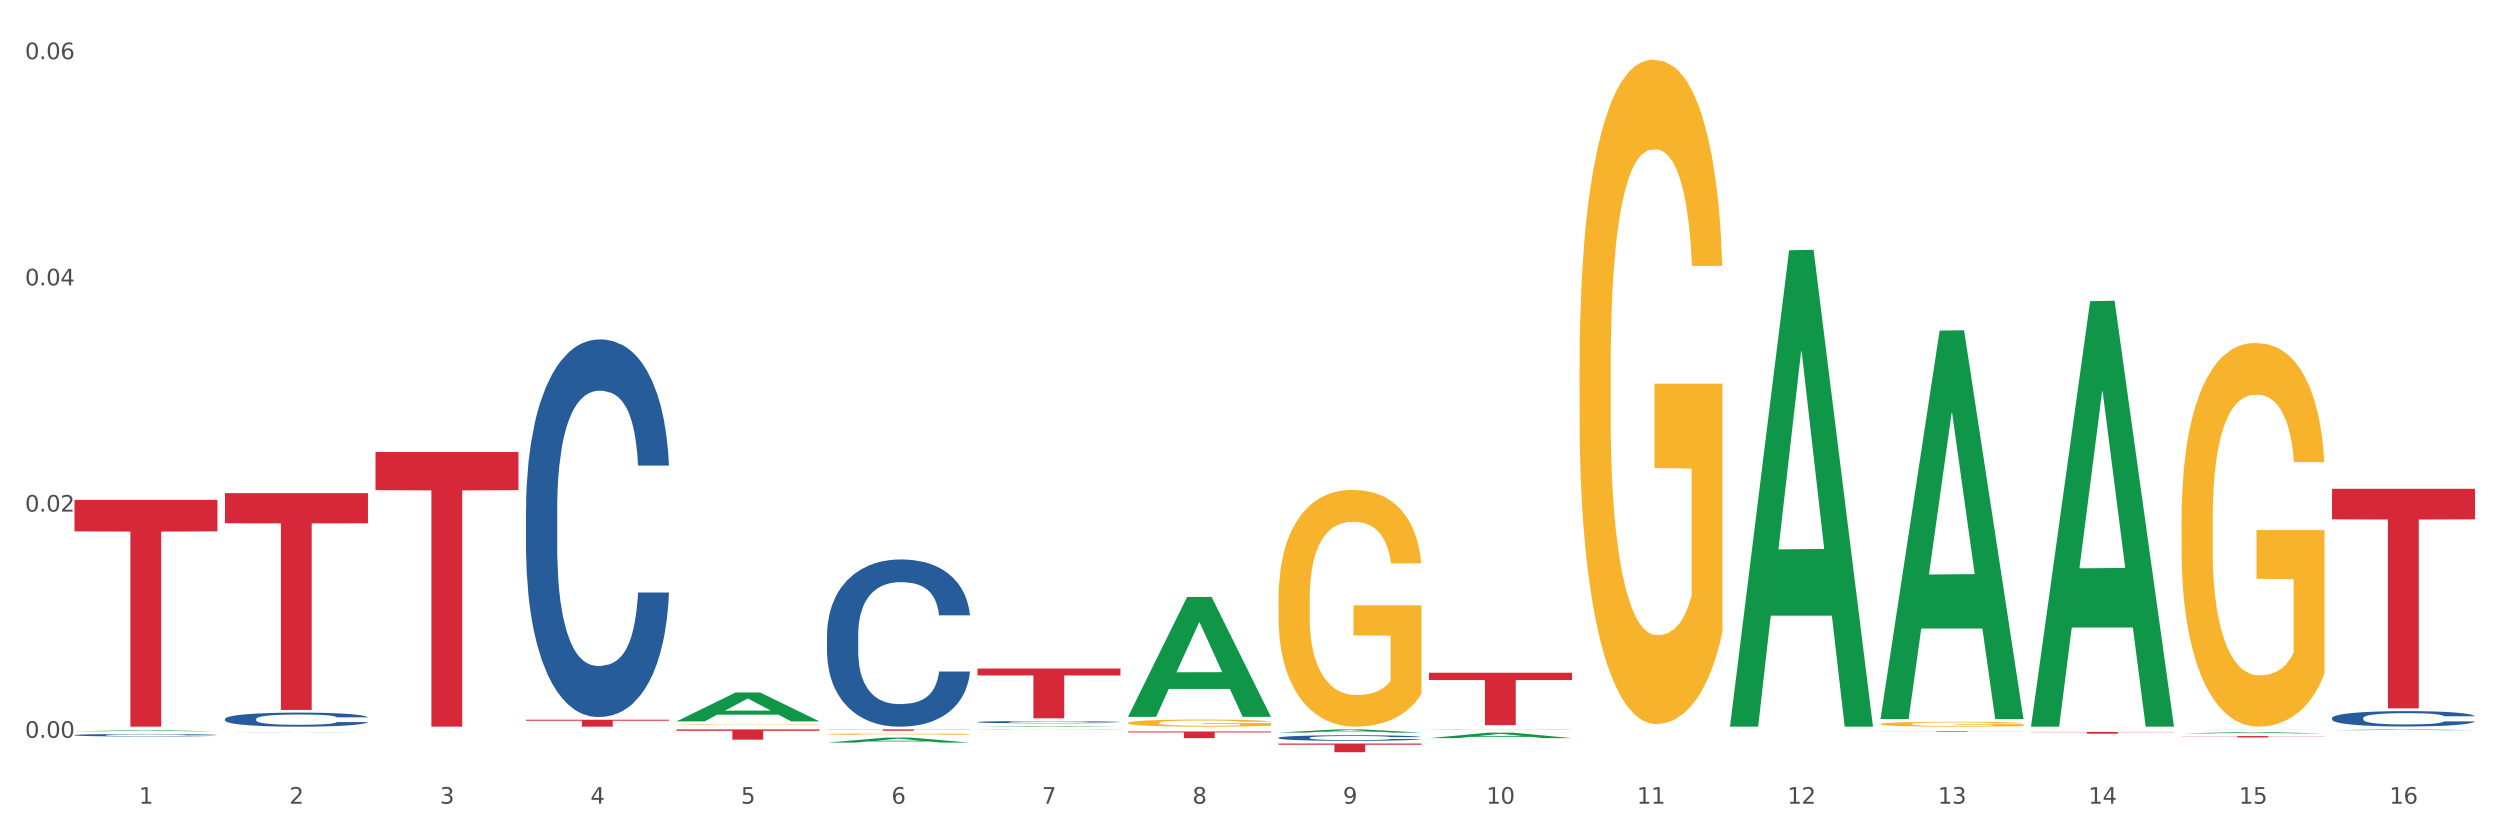 <?xml version="1.0" encoding="utf-8" standalone="no"?>
<!DOCTYPE svg PUBLIC "-//W3C//DTD SVG 1.1//EN"
  "http://www.w3.org/Graphics/SVG/1.1/DTD/svg11.dtd">
<svg xmlns:xlink="http://www.w3.org/1999/xlink" width="1080pt" height="360pt" viewBox="0 0 1080 360" xmlns="http://www.w3.org/2000/svg" version="1.1">
 <rect x="0" y="0" width="1080" height="360" fill="#333333" stroke="none"/>
 <defs>
  <style type="text/css">*{stroke-linejoin: round; stroke-linecap: butt}</style>
 </defs>
 <g id="figure_1">
  <g id="patch_1">
   <path d="M 0 360 
L 1080 360 
L 1080 0 
L 0 0 
z
" style="fill: #ffffff; stroke: #ffffff; stroke-linejoin: miter"/>
  </g>
  <g id="axes_1">
   <g id="matplotlib.axis_1">
    <g id="xtick_1">
     <g id="text_1">
      <!-- 1 -->
      <g style="fill: #4d4d4d" transform="translate(60.004 347.204) scale(0.096 -0.096)">
       <defs>
        <path id="DejaVuSans-31" d="M 794 531 
L 1825 531 
L 1825 4091 
L 703 3866 
L 703 4441 
L 1819 4666 
L 2450 4666 
L 2450 531 
L 3481 531 
L 3481 0 
L 794 0 
L 794 531 
z
" transform="scale(0.016)"/>
       </defs>
       <use xlink:href="#DejaVuSans-31"/>
      </g>
     </g>
    </g>
    <g id="xtick_2">
     <g id="text_2">
      <!-- 2 -->
      <g style="fill: #4d4d4d" transform="translate(125.021 347.204) scale(0.096 -0.096)">
       <defs>
        <path id="DejaVuSans-32" d="M 1228 531 
L 3431 531 
L 3431 0 
L 469 0 
L 469 531 
Q 828 903 1448 1529 
Q 2069 2156 2228 2338 
Q 2531 2678 2651 2914 
Q 2772 3150 2772 3378 
Q 2772 3750 2511 3984 
Q 2250 4219 1831 4219 
Q 1534 4219 1204 4116 
Q 875 4013 500 3803 
L 500 4441 
Q 881 4594 1212 4672 
Q 1544 4750 1819 4750 
Q 2544 4750 2975 4387 
Q 3406 4025 3406 3419 
Q 3406 3131 3298 2873 
Q 3191 2616 2906 2266 
Q 2828 2175 2409 1742 
Q 1991 1309 1228 531 
z
" transform="scale(0.016)"/>
       </defs>
       <use xlink:href="#DejaVuSans-32"/>
      </g>
     </g>
    </g>
    <g id="xtick_3">
     <g id="text_3">
      <!-- 3 -->
      <g style="fill: #4d4d4d" transform="translate(190.039 347.204) scale(0.096 -0.096)">
       <defs>
        <path id="DejaVuSans-33" d="M 2597 2516 
Q 3050 2419 3304 2112 
Q 3559 1806 3559 1356 
Q 3559 666 3084 287 
Q 2609 -91 1734 -91 
Q 1441 -91 1130 -33 
Q 819 25 488 141 
L 488 750 
Q 750 597 1062 519 
Q 1375 441 1716 441 
Q 2309 441 2620 675 
Q 2931 909 2931 1356 
Q 2931 1769 2642 2001 
Q 2353 2234 1838 2234 
L 1294 2234 
L 1294 2753 
L 1863 2753 
Q 2328 2753 2575 2939 
Q 2822 3125 2822 3475 
Q 2822 3834 2567 4026 
Q 2313 4219 1838 4219 
Q 1578 4219 1281 4162 
Q 984 4106 628 3988 
L 628 4550 
Q 988 4650 1302 4700 
Q 1616 4750 1894 4750 
Q 2613 4750 3031 4423 
Q 3450 4097 3450 3541 
Q 3450 3153 3228 2886 
Q 3006 2619 2597 2516 
z
" transform="scale(0.016)"/>
       </defs>
       <use xlink:href="#DejaVuSans-33"/>
      </g>
     </g>
    </g>
    <g id="xtick_4">
     <g id="text_4">
      <!-- 4 -->
      <g style="fill: #4d4d4d" transform="translate(255.056 347.204) scale(0.096 -0.096)">
       <defs>
        <path id="DejaVuSans-34" d="M 2419 4116 
L 825 1625 
L 2419 1625 
L 2419 4116 
z
M 2253 4666 
L 3047 4666 
L 3047 1625 
L 3713 1625 
L 3713 1100 
L 3047 1100 
L 3047 0 
L 2419 0 
L 2419 1100 
L 313 1100 
L 313 1709 
L 2253 4666 
z
" transform="scale(0.016)"/>
       </defs>
       <use xlink:href="#DejaVuSans-34"/>
      </g>
     </g>
    </g>
    <g id="xtick_5">
     <g id="text_5">
      <!-- 5 -->
      <g style="fill: #4d4d4d" transform="translate(320.073 347.204) scale(0.096 -0.096)">
       <defs>
        <path id="DejaVuSans-35" d="M 691 4666 
L 3169 4666 
L 3169 4134 
L 1269 4134 
L 1269 2991 
Q 1406 3038 1543 3061 
Q 1681 3084 1819 3084 
Q 2600 3084 3056 2656 
Q 3513 2228 3513 1497 
Q 3513 744 3044 326 
Q 2575 -91 1722 -91 
Q 1428 -91 1123 -41 
Q 819 9 494 109 
L 494 744 
Q 775 591 1075 516 
Q 1375 441 1709 441 
Q 2250 441 2565 725 
Q 2881 1009 2881 1497 
Q 2881 1984 2565 2268 
Q 2250 2553 1709 2553 
Q 1456 2553 1204 2497 
Q 953 2441 691 2322 
L 691 4666 
z
" transform="scale(0.016)"/>
       </defs>
       <use xlink:href="#DejaVuSans-35"/>
      </g>
     </g>
    </g>
    <g id="xtick_6">
     <g id="text_6">
      <!-- 6 -->
      <g style="fill: #4d4d4d" transform="translate(385.09 347.204) scale(0.096 -0.096)">
       <defs>
        <path id="DejaVuSans-36" d="M 2113 2584 
Q 1688 2584 1439 2293 
Q 1191 2003 1191 1497 
Q 1191 994 1439 701 
Q 1688 409 2113 409 
Q 2538 409 2786 701 
Q 3034 994 3034 1497 
Q 3034 2003 2786 2293 
Q 2538 2584 2113 2584 
z
M 3366 4563 
L 3366 3988 
Q 3128 4100 2886 4159 
Q 2644 4219 2406 4219 
Q 1781 4219 1451 3797 
Q 1122 3375 1075 2522 
Q 1259 2794 1537 2939 
Q 1816 3084 2150 3084 
Q 2853 3084 3261 2657 
Q 3669 2231 3669 1497 
Q 3669 778 3244 343 
Q 2819 -91 2113 -91 
Q 1303 -91 875 529 
Q 447 1150 447 2328 
Q 447 3434 972 4092 
Q 1497 4750 2381 4750 
Q 2619 4750 2861 4703 
Q 3103 4656 3366 4563 
z
" transform="scale(0.016)"/>
       </defs>
       <use xlink:href="#DejaVuSans-36"/>
      </g>
     </g>
    </g>
    <g id="xtick_7">
     <g id="text_7">
      <!-- 7 -->
      <g style="fill: #4d4d4d" transform="translate(450.108 347.204) scale(0.096 -0.096)">
       <defs>
        <path id="DejaVuSans-37" d="M 525 4666 
L 3525 4666 
L 3525 4397 
L 1831 0 
L 1172 0 
L 2766 4134 
L 525 4134 
L 525 4666 
z
" transform="scale(0.016)"/>
       </defs>
       <use xlink:href="#DejaVuSans-37"/>
      </g>
     </g>
    </g>
    <g id="xtick_8">
     <g id="text_8">
      <!-- 8 -->
      <g style="fill: #4d4d4d" transform="translate(515.125 347.204) scale(0.096 -0.096)">
       <defs>
        <path id="DejaVuSans-38" d="M 2034 2216 
Q 1584 2216 1326 1975 
Q 1069 1734 1069 1313 
Q 1069 891 1326 650 
Q 1584 409 2034 409 
Q 2484 409 2743 651 
Q 3003 894 3003 1313 
Q 3003 1734 2745 1975 
Q 2488 2216 2034 2216 
z
M 1403 2484 
Q 997 2584 770 2862 
Q 544 3141 544 3541 
Q 544 4100 942 4425 
Q 1341 4750 2034 4750 
Q 2731 4750 3128 4425 
Q 3525 4100 3525 3541 
Q 3525 3141 3298 2862 
Q 3072 2584 2669 2484 
Q 3125 2378 3379 2068 
Q 3634 1759 3634 1313 
Q 3634 634 3220 271 
Q 2806 -91 2034 -91 
Q 1263 -91 848 271 
Q 434 634 434 1313 
Q 434 1759 690 2068 
Q 947 2378 1403 2484 
z
M 1172 3481 
Q 1172 3119 1398 2916 
Q 1625 2713 2034 2713 
Q 2441 2713 2670 2916 
Q 2900 3119 2900 3481 
Q 2900 3844 2670 4047 
Q 2441 4250 2034 4250 
Q 1625 4250 1398 4047 
Q 1172 3844 1172 3481 
z
" transform="scale(0.016)"/>
       </defs>
       <use xlink:href="#DejaVuSans-38"/>
      </g>
     </g>
    </g>
    <g id="xtick_9">
     <g id="text_9">
      <!-- 9 -->
      <g style="fill: #4d4d4d" transform="translate(580.142 347.204) scale(0.096 -0.096)">
       <defs>
        <path id="DejaVuSans-39" d="M 703 97 
L 703 672 
Q 941 559 1184 500 
Q 1428 441 1663 441 
Q 2288 441 2617 861 
Q 2947 1281 2994 2138 
Q 2813 1869 2534 1725 
Q 2256 1581 1919 1581 
Q 1219 1581 811 2004 
Q 403 2428 403 3163 
Q 403 3881 828 4315 
Q 1253 4750 1959 4750 
Q 2769 4750 3195 4129 
Q 3622 3509 3622 2328 
Q 3622 1225 3098 567 
Q 2575 -91 1691 -91 
Q 1453 -91 1209 -44 
Q 966 3 703 97 
z
M 1959 2075 
Q 2384 2075 2632 2365 
Q 2881 2656 2881 3163 
Q 2881 3666 2632 3958 
Q 2384 4250 1959 4250 
Q 1534 4250 1286 3958 
Q 1038 3666 1038 3163 
Q 1038 2656 1286 2365 
Q 1534 2075 1959 2075 
z
" transform="scale(0.016)"/>
       </defs>
       <use xlink:href="#DejaVuSans-39"/>
      </g>
     </g>
    </g>
    <g id="xtick_10">
     <g id="text_10">
      <!-- 10 -->
      <g style="fill: #4d4d4d" transform="translate(642.105 347.204) scale(0.096 -0.096)">
       <defs>
        <path id="DejaVuSans-30" d="M 2034 4250 
Q 1547 4250 1301 3770 
Q 1056 3291 1056 2328 
Q 1056 1369 1301 889 
Q 1547 409 2034 409 
Q 2525 409 2770 889 
Q 3016 1369 3016 2328 
Q 3016 3291 2770 3770 
Q 2525 4250 2034 4250 
z
M 2034 4750 
Q 2819 4750 3233 4129 
Q 3647 3509 3647 2328 
Q 3647 1150 3233 529 
Q 2819 -91 2034 -91 
Q 1250 -91 836 529 
Q 422 1150 422 2328 
Q 422 3509 836 4129 
Q 1250 4750 2034 4750 
z
" transform="scale(0.016)"/>
       </defs>
       <use xlink:href="#DejaVuSans-31"/>
       <use xlink:href="#DejaVuSans-30" transform="translate(63.623 0)"/>
      </g>
     </g>
    </g>
    <g id="xtick_11">
     <g id="text_11">
      <!-- 11 -->
      <g style="fill: #4d4d4d" transform="translate(707.123 347.204) scale(0.096 -0.096)">
       <use xlink:href="#DejaVuSans-31"/>
       <use xlink:href="#DejaVuSans-31" transform="translate(63.623 0)"/>
      </g>
     </g>
    </g>
    <g id="xtick_12">
     <g id="text_12">
      <!-- 12 -->
      <g style="fill: #4d4d4d" transform="translate(772.14 347.204) scale(0.096 -0.096)">
       <use xlink:href="#DejaVuSans-31"/>
       <use xlink:href="#DejaVuSans-32" transform="translate(63.623 0)"/>
      </g>
     </g>
    </g>
    <g id="xtick_13">
     <g id="text_13">
      <!-- 13 -->
      <g style="fill: #4d4d4d" transform="translate(837.157 347.204) scale(0.096 -0.096)">
       <use xlink:href="#DejaVuSans-31"/>
       <use xlink:href="#DejaVuSans-33" transform="translate(63.623 0)"/>
      </g>
     </g>
    </g>
    <g id="xtick_14">
     <g id="text_14">
      <!-- 14 -->
      <g style="fill: #4d4d4d" transform="translate(902.174 347.204) scale(0.096 -0.096)">
       <use xlink:href="#DejaVuSans-31"/>
       <use xlink:href="#DejaVuSans-34" transform="translate(63.623 0)"/>
      </g>
     </g>
    </g>
    <g id="xtick_15">
     <g id="text_15">
      <!-- 15 -->
      <g style="fill: #4d4d4d" transform="translate(967.192 347.204) scale(0.096 -0.096)">
       <use xlink:href="#DejaVuSans-31"/>
       <use xlink:href="#DejaVuSans-35" transform="translate(63.623 0)"/>
      </g>
     </g>
    </g>
    <g id="xtick_16">
     <g id="text_16">
      <!-- 16 -->
      <g style="fill: #4d4d4d" transform="translate(1032.209 347.204) scale(0.096 -0.096)">
       <use xlink:href="#DejaVuSans-31"/>
       <use xlink:href="#DejaVuSans-36" transform="translate(63.623 0)"/>
      </g>
     </g>
    </g>
    <g id="xtick_17"/>
    <g id="xtick_18"/>
    <g id="xtick_19"/>
    <g id="xtick_20"/>
    <g id="xtick_21"/>
    <g id="xtick_22"/>
    <g id="xtick_23"/>
    <g id="xtick_24"/>
    <g id="xtick_25"/>
    <g id="xtick_26"/>
    <g id="xtick_27"/>
    <g id="xtick_28"/>
    <g id="xtick_29"/>
    <g id="xtick_30"/>
    <g id="xtick_31"/>
   </g>
   <g id="matplotlib.axis_2">
    <g id="ytick_1">
     <g id="text_17">
      <!-- 0.00 -->
      <g style="fill: #4d4d4d" transform="translate(10.8 318.733) scale(0.096 -0.096)">
       <defs>
        <path id="DejaVuSans-2e" d="M 684 794 
L 1344 794 
L 1344 0 
L 684 0 
L 684 794 
z
" transform="scale(0.016)"/>
       </defs>
       <use xlink:href="#DejaVuSans-30"/>
       <use xlink:href="#DejaVuSans-2e" transform="translate(63.623 0)"/>
       <use xlink:href="#DejaVuSans-30" transform="translate(95.41 0)"/>
       <use xlink:href="#DejaVuSans-30" transform="translate(159.033 0)"/>
      </g>
     </g>
    </g>
    <g id="ytick_2">
     <g id="text_18">
      <!-- 0.02 -->
      <g style="fill: #4d4d4d" transform="translate(10.8 221.013) scale(0.096 -0.096)">
       <use xlink:href="#DejaVuSans-30"/>
       <use xlink:href="#DejaVuSans-2e" transform="translate(63.623 0)"/>
       <use xlink:href="#DejaVuSans-30" transform="translate(95.41 0)"/>
       <use xlink:href="#DejaVuSans-32" transform="translate(159.033 0)"/>
      </g>
     </g>
    </g>
    <g id="ytick_3">
     <g id="text_19">
      <!-- 0.04 -->
      <g style="fill: #4d4d4d" transform="translate(10.8 123.292) scale(0.096 -0.096)">
       <use xlink:href="#DejaVuSans-30"/>
       <use xlink:href="#DejaVuSans-2e" transform="translate(63.623 0)"/>
       <use xlink:href="#DejaVuSans-30" transform="translate(95.41 0)"/>
       <use xlink:href="#DejaVuSans-34" transform="translate(159.033 0)"/>
      </g>
     </g>
    </g>
    <g id="ytick_4">
     <g id="text_20">
      <!-- 0.06 -->
      <g style="fill: #4d4d4d" transform="translate(10.8 25.572) scale(0.096 -0.096)">
       <use xlink:href="#DejaVuSans-30"/>
       <use xlink:href="#DejaVuSans-2e" transform="translate(63.623 0)"/>
       <use xlink:href="#DejaVuSans-30" transform="translate(95.41 0)"/>
       <use xlink:href="#DejaVuSans-36" transform="translate(159.033 0)"/>
      </g>
     </g>
    </g>
    <g id="ytick_5"/>
    <g id="ytick_6"/>
    <g id="ytick_7"/>
   </g>
   <g id="PolyCollection_1">
    <path d="M 32.175 315.91 
L 32.239 315.91 
L 57.709 315.481 
L 68.28 315.48 
L 93.941 315.911 
L 81.715 315.911 
L 76.176 315.811 
L 49.877 315.811 
L 49.686 315.812 
L 44.337 315.911 
L 32.175 315.911 
L 32.175 315.91 
L 53.188 315.751 
L 72.864 315.75 
L 63.122 315.572 
L 62.995 315.571 
L 62.867 315.572 
L 53.125 315.75 
L 53.188 315.751 
L 32.175 315.91 
z
" clip-path="url(#p59434bfe79)" style="fill: #109648"/>
    <path d="M 32.175 215.931 
L 93.941 215.931 
L 93.941 229.549 
L 69.645 229.641 
L 69.645 313.929 
L 56.325 313.929 
L 56.325 229.641 
L 32.175 229.549 
L 32.175 216.023 
L 32.175 215.931 
z
" clip-path="url(#p59434bfe79)" style="fill: #d62839"/>
    <path d="M 162.209 195.25 
L 223.976 195.25 
L 223.976 211.742 
L 199.679 211.854 
L 199.679 313.929 
L 186.36 313.929 
L 186.36 211.854 
L 162.209 211.742 
L 162.209 195.361 
L 162.209 195.25 
z
" clip-path="url(#p59434bfe79)" style="fill: #d62839"/>
    <path d="M 227.227 310.93 
L 288.993 310.93 
L 288.993 311.347 
L 264.696 311.35 
L 264.696 313.929 
L 251.377 313.929 
L 251.377 311.35 
L 227.227 311.347 
L 227.227 310.933 
L 227.227 310.93 
z
" clip-path="url(#p59434bfe79)" style="fill: #d62839"/>
    <path d="M 292.244 315.086 
L 354.01 315.086 
L 354.01 315.705 
L 329.714 315.709 
L 329.714 319.542 
L 316.394 319.542 
L 316.394 315.709 
L 292.244 315.705 
L 292.244 315.09 
L 292.244 315.086 
z
" clip-path="url(#p59434bfe79)" style="fill: #d62839"/>
    <path d="M 357.261 315.086 
L 419.028 315.086 
L 419.028 315.169 
L 394.731 315.169 
L 394.731 315.682 
L 381.412 315.682 
L 381.412 315.169 
L 357.261 315.169 
L 357.261 315.087 
L 357.261 315.086 
z
" clip-path="url(#p59434bfe79)" style="fill: #d62839"/>
    <path d="M 292.244 312.939 
L 292.317 312.938 
L 292.317 312.929 
L 292.463 312.921 
L 293.192 312.901 
L 294.286 312.884 
L 295.088 312.875 
L 295.89 312.868 
L 296.838 312.861 
L 298.005 312.853 
L 300.12 312.842 
L 301.432 312.837 
L 303.037 312.831 
L 305.954 312.822 
L 308.068 312.818 
L 310.256 312.814 
L 313.829 312.809 
L 316.163 312.807 
L 318.642 312.805 
L 321.632 312.804 
L 323.893 312.804 
L 328.852 312.805 
L 333.081 312.807 
L 335.123 312.809 
L 337.748 312.812 
L 339.134 312.814 
L 341.395 312.818 
L 343.728 312.824 
L 345.332 312.829 
L 347.739 312.838 
L 349.562 312.847 
L 351.239 312.858 
L 352.114 312.866 
L 352.771 312.873 
L 353.354 312.881 
L 353.937 312.894 
L 340.811 312.894 
L 340.301 312.885 
L 339.499 312.876 
L 338.332 312.868 
L 337.311 312.862 
L 335.561 312.856 
L 333.956 312.852 
L 332.279 312.848 
L 330.237 312.846 
L 328.633 312.844 
L 326.372 312.843 
L 321.924 312.844 
L 318.934 312.846 
L 316.892 312.848 
L 315.58 312.851 
L 314.413 312.853 
L 313.1 312.857 
L 311.569 312.863 
L 310.475 312.868 
L 309.381 312.874 
L 308.506 312.881 
L 307.704 312.888 
L 307.047 312.896 
L 306.537 312.904 
L 306.099 312.914 
L 305.735 312.931 
L 305.735 312.968 
L 305.881 312.976 
L 306.245 312.987 
L 306.683 312.995 
L 307.412 313.005 
L 308.068 313.012 
L 309.308 313.021 
L 310.694 313.029 
L 311.788 313.034 
L 312.881 313.039 
L 314.777 313.044 
L 316.892 313.049 
L 318.715 313.052 
L 321.195 313.055 
L 322.872 313.056 
L 324.33 313.056 
L 327.904 313.056 
L 330.456 313.056 
L 333.3 313.054 
L 335.488 313.051 
L 337.311 313.048 
L 339.353 313.044 
L 340.665 313.039 
L 340.665 312.983 
L 324.622 312.983 
L 324.622 312.946 
L 354.01 312.946 
L 354.01 313.055 
L 352.771 313.06 
L 351.385 313.066 
L 349.927 313.07 
L 347.739 313.076 
L 345.114 313.081 
L 342.78 313.085 
L 340.301 313.088 
L 337.384 313.091 
L 333.592 313.094 
L 331.258 313.095 
L 328.341 313.095 
L 324.914 313.096 
L 321.924 313.095 
L 319.007 313.094 
L 315.944 313.091 
L 312.954 313.088 
L 310.694 313.084 
L 308.433 313.08 
L 306.027 313.075 
L 304.131 313.069 
L 302.672 313.064 
L 301.068 313.058 
L 299.318 313.05 
L 298.005 313.043 
L 296.838 313.036 
L 295.598 313.026 
L 294.723 313.018 
L 293.848 313.007 
L 293.338 313 
L 292.754 312.988 
L 292.317 312.971 
L 292.244 312.939 
z
" clip-path="url(#p59434bfe79)" style="fill: #f7b32b"/>
    <path d="M 422.278 288.803 
L 484.045 288.803 
L 484.045 291.792 
L 459.748 291.812 
L 459.748 310.308 
L 446.429 310.308 
L 446.429 291.812 
L 422.278 291.792 
L 422.278 288.824 
L 422.278 288.803 
z
" clip-path="url(#p59434bfe79)" style="fill: #d62839"/>
    <path d="M 487.296 315.993 
L 549.062 315.993 
L 549.062 316.391 
L 524.765 316.394 
L 524.765 318.862 
L 511.446 318.862 
L 511.446 316.394 
L 487.296 316.391 
L 487.296 315.995 
L 487.296 315.993 
z
" clip-path="url(#p59434bfe79)" style="fill: #d62839"/>
    <path d="M 552.313 321.194 
L 614.079 321.194 
L 614.079 321.716 
L 589.783 321.72 
L 589.783 324.95 
L 576.463 324.95 
L 576.463 321.72 
L 552.313 321.716 
L 552.313 321.198 
L 552.313 321.194 
z
" clip-path="url(#p59434bfe79)" style="fill: #d62839"/>
    <path d="M 617.33 290.628 
L 679.097 290.628 
L 679.097 293.771 
L 654.8 293.792 
L 654.8 313.245 
L 641.481 313.245 
L 641.481 293.792 
L 617.33 293.771 
L 617.33 290.649 
L 617.33 290.628 
z
" clip-path="url(#p59434bfe79)" style="fill: #d62839"/>
    <path d="M 32.175 317.558 
L 32.248 317.557 
L 32.248 317.529 
L 32.467 317.491 
L 33.27 317.421 
L 34.292 317.369 
L 36.045 317.307 
L 36.994 317.281 
L 38.235 317.252 
L 40.79 317.205 
L 43.711 317.166 
L 45.755 317.144 
L 47.288 317.13 
L 50.72 317.105 
L 52.691 317.094 
L 54.735 317.085 
L 56.487 317.079 
L 59.408 317.072 
L 61.744 317.069 
L 64.445 317.068 
L 66.709 317.069 
L 69.702 317.073 
L 74.083 317.085 
L 75.762 317.092 
L 78.025 317.104 
L 80.362 317.12 
L 82.26 317.136 
L 84.45 317.159 
L 86.713 317.189 
L 88.904 317.226 
L 90.437 317.261 
L 91.678 317.298 
L 92.773 317.343 
L 93.576 317.392 
L 93.941 317.432 
L 80.581 317.432 
L 80.216 317.396 
L 79.485 317.356 
L 78.755 317.329 
L 77.952 317.307 
L 76.711 317.282 
L 75.616 317.266 
L 73.791 317.247 
L 72.111 317.235 
L 70.724 317.228 
L 69.045 317.222 
L 65.468 317.216 
L 62.912 317.216 
L 61.306 317.218 
L 59.335 317.223 
L 57.655 317.23 
L 55.684 317.242 
L 54.151 317.255 
L 52.618 317.272 
L 51.742 317.284 
L 50.427 317.306 
L 49.551 317.324 
L 48.383 317.355 
L 47.726 317.377 
L 46.558 317.433 
L 46.047 317.475 
L 45.828 317.504 
L 45.682 317.536 
L 45.682 317.691 
L 46.12 317.761 
L 46.485 317.791 
L 47.069 317.824 
L 48.164 317.868 
L 49.77 317.911 
L 51.45 317.942 
L 52.837 317.961 
L 54.151 317.975 
L 55.465 317.986 
L 57.071 317.996 
L 58.386 318.002 
L 60.357 318.008 
L 62.693 318.011 
L 64.518 318.011 
L 68.242 318.006 
L 69.921 318.001 
L 71.527 317.994 
L 73.28 317.983 
L 74.667 317.971 
L 75.47 317.962 
L 76.784 317.943 
L 77.806 317.923 
L 78.682 317.9 
L 79.266 317.88 
L 79.923 317.85 
L 80.435 317.816 
L 80.581 317.799 
L 93.941 317.799 
L 93.649 317.834 
L 93.138 317.869 
L 92.116 317.916 
L 91.313 317.943 
L 90.072 317.976 
L 88.758 318.004 
L 86.932 318.034 
L 85.253 318.057 
L 83.501 318.077 
L 81.603 318.095 
L 78.171 318.12 
L 76.93 318.127 
L 74.302 318.139 
L 72.257 318.146 
L 69.264 318.153 
L 66.198 318.157 
L 62.985 318.158 
L 60.138 318.156 
L 56.998 318.15 
L 55.027 318.144 
L 52.837 318.135 
L 50.281 318.121 
L 47.872 318.104 
L 45.609 318.084 
L 43.492 318.061 
L 41.52 318.035 
L 38.965 317.993 
L 37.067 317.951 
L 35.679 317.912 
L 34.73 317.879 
L 33.781 317.837 
L 33.27 317.809 
L 32.467 317.739 
L 32.175 317.674 
L 32.175 317.558 
z
" clip-path="url(#p59434bfe79)" style="fill: #255c99"/>
    <path d="M 812.382 315.917 
L 874.148 315.917 
L 874.148 315.953 
L 849.852 315.953 
L 849.852 316.173 
L 836.532 316.173 
L 836.532 315.953 
L 812.382 315.953 
L 812.382 315.917 
L 812.382 315.917 
z
" clip-path="url(#p59434bfe79)" style="fill: #d62839"/>
    <path d="M 422.278 315.181 
L 422.351 315.181 
L 422.351 315.174 
L 422.497 315.168 
L 423.226 315.154 
L 424.32 315.143 
L 425.122 315.136 
L 425.925 315.131 
L 426.873 315.126 
L 428.039 315.121 
L 430.154 315.113 
L 431.467 315.109 
L 433.071 315.105 
L 435.988 315.099 
L 438.103 315.096 
L 440.291 315.093 
L 443.864 315.09 
L 446.197 315.088 
L 448.677 315.087 
L 451.667 315.086 
L 453.927 315.086 
L 458.886 315.087 
L 463.116 315.088 
L 465.158 315.09 
L 467.783 315.092 
L 469.168 315.093 
L 471.429 315.096 
L 473.763 315.1 
L 475.367 315.104 
L 477.773 315.11 
L 479.596 315.116 
L 481.274 315.124 
L 482.149 315.13 
L 482.805 315.135 
L 483.389 315.141 
L 483.972 315.15 
L 470.846 315.15 
L 470.335 315.143 
L 469.533 315.137 
L 468.366 315.131 
L 467.345 315.127 
L 465.595 315.123 
L 463.991 315.12 
L 462.314 315.117 
L 460.272 315.116 
L 458.667 315.115 
L 456.407 315.114 
L 451.958 315.114 
L 448.969 315.116 
L 446.927 315.117 
L 445.614 315.119 
L 444.447 315.121 
L 443.135 315.124 
L 441.603 315.128 
L 440.509 315.131 
L 439.416 315.136 
L 438.54 315.14 
L 437.738 315.145 
L 437.082 315.151 
L 436.571 315.157 
L 436.134 315.164 
L 435.769 315.176 
L 435.769 315.202 
L 435.915 315.207 
L 436.28 315.215 
L 436.717 315.221 
L 437.447 315.228 
L 438.103 315.233 
L 439.343 315.239 
L 440.728 315.245 
L 441.822 315.249 
L 442.916 315.252 
L 444.812 315.256 
L 446.927 315.259 
L 448.75 315.261 
L 451.229 315.263 
L 452.906 315.264 
L 454.365 315.264 
L 457.938 315.264 
L 460.49 315.264 
L 463.334 315.262 
L 465.522 315.261 
L 467.345 315.259 
L 469.387 315.255 
L 470.7 315.252 
L 470.7 315.213 
L 454.657 315.213 
L 454.657 315.186 
L 484.045 315.186 
L 484.045 315.263 
L 482.805 315.267 
L 481.42 315.271 
L 479.961 315.274 
L 477.773 315.278 
L 475.148 315.282 
L 472.815 315.284 
L 470.335 315.286 
L 467.418 315.288 
L 463.626 315.29 
L 461.293 315.291 
L 458.376 315.292 
L 454.948 315.292 
L 451.958 315.291 
L 449.041 315.291 
L 445.979 315.289 
L 442.989 315.286 
L 440.728 315.284 
L 438.468 315.281 
L 436.061 315.277 
L 434.165 315.273 
L 432.707 315.27 
L 431.102 315.266 
L 429.352 315.26 
L 428.039 315.255 
L 426.873 315.25 
L 425.633 315.243 
L 424.758 315.237 
L 423.883 315.23 
L 423.372 315.224 
L 422.789 315.216 
L 422.351 315.204 
L 422.278 315.181 
z
" clip-path="url(#p59434bfe79)" style="fill: #f7b32b"/>
    <path d="M 487.296 312.274 
L 487.369 312.271 
L 487.369 312.17 
L 487.514 312.083 
L 488.244 311.872 
L 489.338 311.698 
L 490.14 311.605 
L 490.942 311.529 
L 491.89 311.453 
L 493.057 311.374 
L 495.171 311.259 
L 496.484 311.2 
L 498.088 311.138 
L 501.005 311.048 
L 503.12 310.998 
L 505.308 310.956 
L 508.881 310.905 
L 511.215 310.883 
L 513.694 310.866 
L 516.684 310.855 
L 518.945 310.852 
L 523.903 310.86 
L 528.133 310.885 
L 530.175 310.905 
L 532.8 310.939 
L 534.186 310.961 
L 536.446 311.006 
L 538.78 311.065 
L 540.384 311.116 
L 542.791 311.211 
L 544.614 311.307 
L 546.291 311.425 
L 547.166 311.506 
L 547.822 311.582 
L 548.406 311.669 
L 548.989 311.807 
L 535.863 311.807 
L 535.352 311.709 
L 534.55 311.616 
L 533.383 311.526 
L 532.363 311.47 
L 530.612 311.4 
L 529.008 311.355 
L 527.331 311.321 
L 525.289 311.293 
L 523.685 311.279 
L 521.424 311.268 
L 516.976 311.27 
L 513.986 311.293 
L 511.944 311.321 
L 510.631 311.346 
L 509.464 311.374 
L 508.152 311.414 
L 506.62 311.473 
L 505.527 311.526 
L 504.433 311.594 
L 503.558 311.661 
L 502.756 311.74 
L 502.099 311.824 
L 501.589 311.911 
L 501.151 312.018 
L 500.787 312.195 
L 500.787 312.58 
L 500.932 312.667 
L 501.297 312.782 
L 501.735 312.869 
L 502.464 312.973 
L 503.12 313.044 
L 504.36 313.145 
L 505.745 313.229 
L 506.839 313.282 
L 507.933 313.327 
L 509.829 313.389 
L 511.944 313.44 
L 513.767 313.471 
L 516.246 313.499 
L 517.924 313.51 
L 519.382 313.516 
L 522.955 313.516 
L 525.508 313.507 
L 528.352 313.488 
L 530.539 313.462 
L 532.363 313.431 
L 534.404 313.381 
L 535.717 313.333 
L 535.717 312.746 
L 519.674 312.743 
L 519.674 312.352 
L 549.062 312.352 
L 549.062 313.499 
L 547.822 313.558 
L 546.437 313.611 
L 544.978 313.659 
L 542.791 313.718 
L 540.165 313.774 
L 537.832 313.813 
L 535.352 313.847 
L 532.435 313.878 
L 528.643 313.906 
L 526.31 313.917 
L 523.393 313.926 
L 519.966 313.929 
L 516.976 313.923 
L 514.059 313.909 
L 510.996 313.884 
L 508.006 313.847 
L 505.745 313.811 
L 503.485 313.766 
L 501.078 313.707 
L 499.182 313.651 
L 497.724 313.6 
L 496.119 313.535 
L 494.369 313.451 
L 493.057 313.375 
L 491.89 313.296 
L 490.65 313.195 
L 489.775 313.108 
L 488.9 312.999 
L 488.39 312.917 
L 487.806 312.791 
L 487.369 312.614 
L 487.296 312.274 
z
" clip-path="url(#p59434bfe79)" style="fill: #f7b32b"/>
    <path d="M 552.313 258.9 
L 552.386 258.807 
L 552.386 255.443 
L 552.532 252.547 
L 553.261 245.54 
L 554.355 239.747 
L 555.157 236.664 
L 555.959 234.142 
L 556.907 231.619 
L 558.074 229.003 
L 560.189 225.173 
L 561.501 223.211 
L 563.106 221.155 
L 566.023 218.166 
L 568.137 216.484 
L 570.325 215.082 
L 573.898 213.401 
L 576.232 212.653 
L 578.711 212.093 
L 581.701 211.719 
L 583.962 211.626 
L 588.921 211.906 
L 593.15 212.747 
L 595.192 213.401 
L 597.817 214.522 
L 599.203 215.269 
L 601.464 216.764 
L 603.797 218.726 
L 605.401 220.408 
L 607.808 223.584 
L 609.631 226.761 
L 611.308 230.685 
L 612.183 233.394 
L 612.84 235.917 
L 613.423 238.813 
L 614.006 243.391 
L 600.88 243.391 
L 600.37 240.121 
L 599.567 237.038 
L 598.401 234.048 
L 597.38 232.18 
L 595.63 229.844 
L 594.025 228.349 
L 592.348 227.228 
L 590.306 226.294 
L 588.702 225.827 
L 586.441 225.453 
L 581.993 225.546 
L 579.003 226.294 
L 576.961 227.228 
L 575.649 228.069 
L 574.482 229.003 
L 573.169 230.311 
L 571.638 232.273 
L 570.544 234.048 
L 569.45 236.29 
L 568.575 238.533 
L 567.773 241.149 
L 567.116 243.952 
L 566.606 246.848 
L 566.168 250.398 
L 565.804 256.284 
L 565.804 269.084 
L 565.95 271.98 
L 566.314 275.81 
L 566.752 278.707 
L 567.481 282.163 
L 568.137 284.499 
L 569.377 287.862 
L 570.763 290.665 
L 571.856 292.44 
L 572.95 293.935 
L 574.846 295.991 
L 576.961 297.672 
L 578.784 298.7 
L 581.264 299.634 
L 582.941 300.008 
L 584.399 300.195 
L 587.973 300.195 
L 590.525 299.915 
L 593.369 299.261 
L 595.557 298.42 
L 597.38 297.392 
L 599.422 295.71 
L 600.734 294.122 
L 600.734 274.596 
L 584.691 274.502 
L 584.691 261.516 
L 614.079 261.516 
L 614.079 299.634 
L 612.84 301.596 
L 611.454 303.371 
L 609.996 304.96 
L 607.808 306.922 
L 605.183 308.79 
L 602.849 310.098 
L 600.37 311.219 
L 597.453 312.247 
L 593.661 313.181 
L 591.327 313.555 
L 588.41 313.835 
L 584.983 313.929 
L 581.993 313.742 
L 579.076 313.275 
L 576.013 312.434 
L 573.023 311.219 
L 570.763 310.005 
L 568.502 308.51 
L 566.096 306.548 
L 564.199 304.679 
L 562.741 302.998 
L 561.137 300.849 
L 559.387 298.046 
L 558.074 295.523 
L 556.907 292.908 
L 555.667 289.544 
L 554.792 286.648 
L 553.917 283.004 
L 553.407 280.295 
L 552.823 276.091 
L 552.386 270.205 
L 552.313 258.9 
z
" clip-path="url(#p59434bfe79)" style="fill: #f7b32b"/>
    <path d="M 617.33 315.205 
L 617.403 315.205 
L 617.403 315.196 
L 617.549 315.189 
L 618.278 315.171 
L 619.372 315.157 
L 620.174 315.149 
L 620.976 315.143 
L 621.924 315.136 
L 623.091 315.13 
L 625.206 315.12 
L 626.519 315.115 
L 628.123 315.11 
L 631.04 315.102 
L 633.155 315.098 
L 635.342 315.095 
L 638.916 315.09 
L 641.249 315.089 
L 643.729 315.087 
L 646.718 315.086 
L 648.979 315.086 
L 653.938 315.087 
L 658.167 315.089 
L 660.209 315.09 
L 662.835 315.093 
L 664.22 315.095 
L 666.481 315.099 
L 668.814 315.104 
L 670.419 315.108 
L 672.825 315.116 
L 674.648 315.124 
L 676.325 315.134 
L 677.201 315.141 
L 677.857 315.147 
L 678.44 315.154 
L 679.024 315.166 
L 665.897 315.166 
L 665.387 315.158 
L 664.585 315.15 
L 663.418 315.142 
L 662.397 315.138 
L 660.647 315.132 
L 659.043 315.128 
L 657.365 315.125 
L 655.323 315.123 
L 653.719 315.122 
L 651.458 315.121 
L 647.01 315.121 
L 644.02 315.123 
L 641.978 315.125 
L 640.666 315.127 
L 639.499 315.13 
L 638.186 315.133 
L 636.655 315.138 
L 635.561 315.142 
L 634.467 315.148 
L 633.592 315.154 
L 632.79 315.16 
L 632.134 315.167 
L 631.623 315.175 
L 631.186 315.184 
L 630.821 315.198 
L 630.821 315.231 
L 630.967 315.238 
L 631.332 315.247 
L 631.769 315.255 
L 632.498 315.263 
L 633.155 315.269 
L 634.394 315.278 
L 635.78 315.285 
L 636.874 315.289 
L 637.968 315.293 
L 639.864 315.298 
L 641.978 315.302 
L 643.801 315.305 
L 646.281 315.307 
L 647.958 315.308 
L 649.417 315.309 
L 652.99 315.309 
L 655.542 315.308 
L 658.386 315.306 
L 660.574 315.304 
L 662.397 315.302 
L 664.439 315.298 
L 665.752 315.294 
L 665.752 315.244 
L 649.708 315.244 
L 649.708 315.212 
L 679.097 315.212 
L 679.097 315.307 
L 677.857 315.312 
L 676.471 315.317 
L 675.013 315.321 
L 672.825 315.326 
L 670.2 315.33 
L 667.866 315.334 
L 665.387 315.337 
L 662.47 315.339 
L 658.678 315.342 
L 656.344 315.342 
L 653.427 315.343 
L 650 315.343 
L 647.01 315.343 
L 644.093 315.342 
L 641.03 315.34 
L 638.041 315.337 
L 635.78 315.334 
L 633.519 315.33 
L 631.113 315.325 
L 629.217 315.32 
L 627.758 315.316 
L 626.154 315.31 
L 624.404 315.303 
L 623.091 315.297 
L 621.924 315.29 
L 620.685 315.282 
L 619.81 315.275 
L 618.934 315.266 
L 618.424 315.259 
L 617.841 315.248 
L 617.403 315.233 
L 617.33 315.205 
z
" clip-path="url(#p59434bfe79)" style="fill: #f7b32b"/>
    <path d="M 682.347 158.398 
L 682.42 158.136 
L 682.42 148.699 
L 682.566 140.573 
L 683.295 120.913 
L 684.389 104.661 
L 685.191 96.011 
L 685.994 88.933 
L 686.942 81.856 
L 688.108 74.516 
L 690.223 63.769 
L 691.536 58.264 
L 693.14 52.497 
L 696.057 44.109 
L 698.172 39.39 
L 700.36 35.458 
L 703.933 30.74 
L 706.266 28.643 
L 708.746 27.07 
L 711.736 26.022 
L 713.996 25.759 
L 718.955 26.546 
L 723.185 28.905 
L 725.227 30.74 
L 727.852 33.886 
L 729.237 35.983 
L 731.498 40.177 
L 733.832 45.682 
L 735.436 50.4 
L 737.842 59.312 
L 739.665 68.225 
L 741.343 79.234 
L 742.218 86.836 
L 742.874 93.914 
L 743.457 102.04 
L 744.041 114.884 
L 730.915 114.884 
L 730.404 105.71 
L 729.602 97.059 
L 728.435 88.671 
L 727.414 83.428 
L 725.664 76.875 
L 724.06 72.681 
L 722.383 69.536 
L 720.341 66.914 
L 718.736 65.604 
L 716.476 64.555 
L 712.027 64.817 
L 709.037 66.914 
L 706.996 69.536 
L 705.683 71.895 
L 704.516 74.516 
L 703.204 78.186 
L 701.672 83.691 
L 700.578 88.671 
L 699.484 94.962 
L 698.609 101.253 
L 697.807 108.593 
L 697.151 116.457 
L 696.64 124.583 
L 696.203 134.544 
L 695.838 151.058 
L 695.838 186.971 
L 695.984 195.097 
L 696.349 205.844 
L 696.786 213.97 
L 697.516 223.669 
L 698.172 230.222 
L 699.412 239.659 
L 700.797 247.523 
L 701.891 252.503 
L 702.985 256.698 
L 704.881 262.464 
L 706.996 267.183 
L 708.819 270.066 
L 711.298 272.688 
L 712.975 273.736 
L 714.434 274.26 
L 718.007 274.26 
L 720.559 273.474 
L 723.403 271.639 
L 725.591 269.28 
L 727.414 266.396 
L 729.456 261.678 
L 730.769 257.222 
L 730.769 202.436 
L 714.726 202.174 
L 714.726 165.738 
L 744.114 165.738 
L 744.114 272.688 
L 742.874 278.192 
L 741.489 283.173 
L 740.03 287.629 
L 737.842 293.134 
L 735.217 298.377 
L 732.884 302.046 
L 730.404 305.192 
L 727.487 308.075 
L 723.695 310.697 
L 721.362 311.745 
L 718.445 312.532 
L 715.017 312.794 
L 712.027 312.27 
L 709.11 310.959 
L 706.048 308.6 
L 703.058 305.192 
L 700.797 301.784 
L 698.536 297.59 
L 696.13 292.085 
L 694.234 286.843 
L 692.776 282.124 
L 691.171 276.095 
L 689.421 268.231 
L 688.108 261.154 
L 686.942 253.814 
L 685.702 244.377 
L 684.827 236.251 
L 683.952 226.028 
L 683.441 218.426 
L 682.858 206.63 
L 682.42 190.116 
L 682.347 158.398 
z
" clip-path="url(#p59434bfe79)" style="fill: #f7b32b"/>
    <path d="M 812.382 312.782 
L 812.455 312.78 
L 812.455 312.71 
L 812.601 312.649 
L 813.33 312.503 
L 814.424 312.383 
L 815.226 312.318 
L 816.028 312.266 
L 816.976 312.213 
L 818.143 312.159 
L 820.258 312.079 
L 821.57 312.038 
L 823.175 311.995 
L 826.092 311.933 
L 828.206 311.898 
L 830.394 311.868 
L 833.967 311.833 
L 836.301 311.818 
L 838.78 311.806 
L 841.77 311.798 
L 844.031 311.796 
L 848.99 311.802 
L 853.219 311.82 
L 855.261 311.833 
L 857.886 311.857 
L 859.272 311.872 
L 861.532 311.904 
L 863.866 311.944 
L 865.47 311.979 
L 867.877 312.046 
L 869.7 312.112 
L 871.377 312.194 
L 872.252 312.25 
L 872.909 312.303 
L 873.492 312.363 
L 874.075 312.458 
L 860.949 312.458 
L 860.439 312.39 
L 859.636 312.326 
L 858.47 312.264 
L 857.449 312.225 
L 855.699 312.176 
L 854.094 312.145 
L 852.417 312.122 
L 850.375 312.102 
L 848.771 312.092 
L 846.51 312.085 
L 842.062 312.087 
L 839.072 312.102 
L 837.03 312.122 
L 835.717 312.139 
L 834.551 312.159 
L 833.238 312.186 
L 831.707 312.227 
L 830.613 312.264 
L 829.519 312.311 
L 828.644 312.357 
L 827.842 312.412 
L 827.185 312.47 
L 826.675 312.531 
L 826.237 312.605 
L 825.873 312.727 
L 825.873 312.994 
L 826.019 313.054 
L 826.383 313.134 
L 826.821 313.195 
L 827.55 313.267 
L 828.206 313.315 
L 829.446 313.385 
L 830.832 313.444 
L 831.925 313.481 
L 833.019 313.512 
L 834.915 313.555 
L 837.03 313.59 
L 838.853 313.611 
L 841.333 313.631 
L 843.01 313.639 
L 844.468 313.642 
L 848.042 313.642 
L 850.594 313.637 
L 853.438 313.623 
L 855.626 313.605 
L 857.449 313.584 
L 859.491 313.549 
L 860.803 313.516 
L 860.803 313.109 
L 844.76 313.107 
L 844.76 312.836 
L 874.148 312.836 
L 874.148 313.631 
L 872.909 313.672 
L 871.523 313.709 
L 870.065 313.742 
L 867.877 313.783 
L 865.252 313.822 
L 862.918 313.849 
L 860.439 313.872 
L 857.522 313.894 
L 853.73 313.913 
L 851.396 313.921 
L 848.479 313.927 
L 845.052 313.929 
L 842.062 313.925 
L 839.145 313.915 
L 836.082 313.898 
L 833.092 313.872 
L 830.832 313.847 
L 828.571 313.816 
L 826.164 313.775 
L 824.268 313.736 
L 822.81 313.701 
L 821.206 313.656 
L 819.455 313.598 
L 818.143 313.545 
L 816.976 313.491 
L 815.736 313.42 
L 814.861 313.36 
L 813.986 313.284 
L 813.476 313.228 
L 812.892 313.14 
L 812.455 313.017 
L 812.382 312.782 
z
" clip-path="url(#p59434bfe79)" style="fill: #f7b32b"/>
    <path d="M 942.416 224.759 
L 942.489 224.608 
L 942.489 219.158 
L 942.635 214.465 
L 943.364 203.11 
L 944.458 193.724 
L 945.26 188.728 
L 946.063 184.641 
L 947.011 180.553 
L 948.177 176.314 
L 950.292 170.107 
L 951.605 166.928 
L 953.209 163.597 
L 956.126 158.753 
L 958.241 156.028 
L 960.429 153.757 
L 964.002 151.032 
L 966.335 149.821 
L 968.815 148.912 
L 971.805 148.307 
L 974.065 148.155 
L 979.024 148.609 
L 983.254 149.972 
L 985.296 151.032 
L 987.921 152.848 
L 989.306 154.06 
L 991.567 156.482 
L 993.901 159.661 
L 995.505 162.386 
L 997.911 167.533 
L 999.734 172.681 
L 1001.412 179.039 
L 1002.287 183.429 
L 1002.943 187.517 
L 1003.526 192.21 
L 1004.11 199.628 
L 990.984 199.628 
L 990.473 194.33 
L 989.671 189.334 
L 988.504 184.489 
L 987.483 181.461 
L 985.733 177.677 
L 984.129 175.254 
L 982.451 173.438 
L 980.41 171.924 
L 978.805 171.167 
L 976.545 170.561 
L 972.096 170.713 
L 969.106 171.924 
L 967.065 173.438 
L 965.752 174.8 
L 964.585 176.314 
L 963.273 178.434 
L 961.741 181.613 
L 960.647 184.489 
L 959.553 188.123 
L 958.678 191.756 
L 957.876 195.995 
L 957.22 200.537 
L 956.709 205.23 
L 956.272 210.983 
L 955.907 220.52 
L 955.907 241.261 
L 956.053 245.954 
L 956.418 252.161 
L 956.855 256.854 
L 957.585 262.456 
L 958.241 266.24 
L 959.481 271.691 
L 960.866 276.232 
L 961.96 279.109 
L 963.054 281.531 
L 964.95 284.862 
L 967.065 287.587 
L 968.888 289.252 
L 971.367 290.766 
L 973.044 291.371 
L 974.503 291.674 
L 978.076 291.674 
L 980.628 291.22 
L 983.472 290.16 
L 985.66 288.798 
L 987.483 287.132 
L 989.525 284.407 
L 990.838 281.834 
L 990.838 250.193 
L 974.795 250.042 
L 974.795 228.998 
L 1004.183 228.998 
L 1004.183 290.766 
L 1002.943 293.945 
L 1001.558 296.821 
L 1000.099 299.395 
L 997.911 302.574 
L 995.286 305.602 
L 992.953 307.722 
L 990.473 309.538 
L 987.556 311.204 
L 983.764 312.718 
L 981.431 313.323 
L 978.514 313.777 
L 975.086 313.929 
L 972.096 313.626 
L 969.179 312.869 
L 966.117 311.506 
L 963.127 309.538 
L 960.866 307.57 
L 958.605 305.148 
L 956.199 301.969 
L 954.303 298.941 
L 952.844 296.216 
L 951.24 292.734 
L 949.49 288.192 
L 948.177 284.105 
L 947.011 279.866 
L 945.771 274.416 
L 944.896 269.722 
L 944.021 263.818 
L 943.51 259.428 
L 942.927 252.615 
L 942.489 243.078 
L 942.416 224.759 
z
" clip-path="url(#p59434bfe79)" style="fill: #f7b32b"/>
    <path d="M 877.399 316.195 
L 939.166 316.195 
L 939.166 316.3 
L 914.869 316.3 
L 914.869 316.95 
L 901.549 316.95 
L 901.549 316.3 
L 877.399 316.3 
L 877.399 316.196 
L 877.399 316.195 
z
" clip-path="url(#p59434bfe79)" style="fill: #d62839"/>
    <path d="M 942.416 317.994 
L 1004.183 317.994 
L 1004.183 318.077 
L 979.886 318.078 
L 979.886 318.595 
L 966.567 318.595 
L 966.567 318.078 
L 942.416 318.077 
L 942.416 317.994 
L 942.416 317.994 
z
" clip-path="url(#p59434bfe79)" style="fill: #d62839"/>
    <path d="M 1007.434 211.173 
L 1069.2 211.173 
L 1069.2 224.356 
L 1044.903 224.445 
L 1044.903 306.039 
L 1031.584 306.039 
L 1031.584 224.445 
L 1007.434 224.356 
L 1007.434 211.262 
L 1007.434 211.173 
z
" clip-path="url(#p59434bfe79)" style="fill: #d62839"/>
    <path d="M 357.261 317.135 
L 357.334 317.134 
L 357.334 317.113 
L 357.48 317.095 
L 358.209 317.052 
L 359.303 317.015 
L 360.105 316.996 
L 360.907 316.98 
L 361.855 316.965 
L 363.022 316.948 
L 365.137 316.924 
L 366.45 316.912 
L 368.054 316.899 
L 370.971 316.88 
L 373.086 316.87 
L 375.273 316.861 
L 378.847 316.851 
L 381.18 316.846 
L 383.66 316.843 
L 386.649 316.84 
L 388.91 316.84 
L 393.869 316.841 
L 398.098 316.847 
L 400.14 316.851 
L 402.766 316.858 
L 404.151 316.862 
L 406.412 316.872 
L 408.745 316.884 
L 410.35 316.894 
L 412.756 316.914 
L 414.579 316.934 
L 416.256 316.959 
L 417.132 316.976 
L 417.788 316.991 
L 418.371 317.01 
L 418.955 317.038 
L 405.828 317.038 
L 405.318 317.018 
L 404.516 316.998 
L 403.349 316.98 
L 402.328 316.968 
L 400.578 316.953 
L 398.974 316.944 
L 397.296 316.937 
L 395.254 316.931 
L 393.65 316.928 
L 391.39 316.926 
L 386.941 316.927 
L 383.951 316.931 
L 381.909 316.937 
L 380.597 316.942 
L 379.43 316.948 
L 378.117 316.956 
L 376.586 316.969 
L 375.492 316.98 
L 374.398 316.994 
L 373.523 317.008 
L 372.721 317.024 
L 372.065 317.042 
L 371.554 317.06 
L 371.117 317.082 
L 370.752 317.119 
L 370.752 317.199 
L 370.898 317.217 
L 371.263 317.241 
L 371.7 317.259 
L 372.429 317.28 
L 373.086 317.295 
L 374.325 317.316 
L 375.711 317.334 
L 376.805 317.345 
L 377.899 317.354 
L 379.795 317.367 
L 381.909 317.377 
L 383.733 317.384 
L 386.212 317.39 
L 387.889 317.392 
L 389.348 317.393 
L 392.921 317.393 
L 395.473 317.391 
L 398.317 317.387 
L 400.505 317.382 
L 402.328 317.376 
L 404.37 317.365 
L 405.683 317.355 
L 405.683 317.233 
L 389.639 317.233 
L 389.639 317.151 
L 419.028 317.151 
L 419.028 317.39 
L 417.788 317.402 
L 416.402 317.413 
L 414.944 317.423 
L 412.756 317.435 
L 410.131 317.447 
L 407.797 317.455 
L 405.318 317.462 
L 402.401 317.468 
L 398.609 317.474 
L 396.275 317.477 
L 393.358 317.478 
L 389.931 317.479 
L 386.941 317.478 
L 384.024 317.475 
L 380.961 317.47 
L 377.972 317.462 
L 375.711 317.454 
L 373.45 317.445 
L 371.044 317.433 
L 369.148 317.421 
L 367.689 317.411 
L 366.085 317.397 
L 364.335 317.38 
L 363.022 317.364 
L 361.855 317.348 
L 360.616 317.327 
L 359.741 317.308 
L 358.866 317.286 
L 358.355 317.269 
L 357.772 317.242 
L 357.334 317.206 
L 357.261 317.135 
z
" clip-path="url(#p59434bfe79)" style="fill: #f7b32b"/>
    <path d="M 97.192 310.582 
L 97.265 310.577 
L 97.265 310.422 
L 97.484 310.211 
L 98.287 309.822 
L 99.31 309.528 
L 101.062 309.184 
L 102.011 309.04 
L 103.252 308.879 
L 105.807 308.618 
L 108.728 308.396 
L 110.772 308.274 
L 112.305 308.196 
L 115.737 308.058 
L 117.708 307.996 
L 119.752 307.947 
L 121.505 307.913 
L 124.425 307.874 
L 126.761 307.858 
L 129.463 307.852 
L 131.726 307.858 
L 134.719 307.88 
L 139.1 307.947 
L 140.779 307.985 
L 143.042 308.052 
L 145.379 308.141 
L 147.277 308.23 
L 149.467 308.357 
L 151.731 308.524 
L 153.921 308.735 
L 155.454 308.929 
L 156.695 309.134 
L 157.79 309.384 
L 158.594 309.656 
L 158.959 309.883 
L 145.598 309.883 
L 145.233 309.678 
L 144.503 309.456 
L 143.773 309.306 
L 142.969 309.184 
L 141.728 309.045 
L 140.633 308.957 
L 138.808 308.851 
L 137.129 308.784 
L 135.741 308.746 
L 134.062 308.712 
L 130.485 308.679 
L 127.929 308.679 
L 126.323 308.69 
L 124.352 308.718 
L 122.673 308.757 
L 120.701 308.823 
L 119.168 308.895 
L 117.635 308.99 
L 116.759 309.056 
L 115.445 309.178 
L 114.569 309.278 
L 113.4 309.45 
L 112.743 309.572 
L 111.575 309.889 
L 111.064 310.122 
L 110.845 310.283 
L 110.699 310.46 
L 110.699 311.326 
L 111.137 311.715 
L 111.502 311.881 
L 112.086 312.07 
L 113.181 312.314 
L 114.788 312.552 
L 116.467 312.724 
L 117.854 312.83 
L 119.168 312.908 
L 120.482 312.969 
L 122.089 313.024 
L 123.403 313.057 
L 125.374 313.091 
L 127.71 313.107 
L 129.536 313.107 
L 133.259 313.08 
L 134.938 313.052 
L 136.545 313.013 
L 138.297 312.952 
L 139.684 312.885 
L 140.487 312.835 
L 141.801 312.73 
L 142.823 312.619 
L 143.7 312.491 
L 144.284 312.38 
L 144.941 312.214 
L 145.452 312.025 
L 145.598 311.925 
L 158.959 311.925 
L 158.667 312.125 
L 158.156 312.319 
L 157.133 312.58 
L 156.33 312.73 
L 155.089 312.913 
L 153.775 313.069 
L 151.95 313.241 
L 150.27 313.368 
L 148.518 313.479 
L 146.62 313.579 
L 143.188 313.718 
L 141.947 313.757 
L 139.319 313.823 
L 137.275 313.862 
L 134.281 313.901 
L 131.215 313.923 
L 128.002 313.929 
L 125.155 313.918 
L 122.016 313.884 
L 120.044 313.851 
L 117.854 313.801 
L 115.299 313.723 
L 112.889 313.629 
L 110.626 313.518 
L 108.509 313.39 
L 106.538 313.246 
L 103.982 313.008 
L 102.084 312.774 
L 100.697 312.558 
L 99.748 312.375 
L 98.798 312.142 
L 98.287 311.981 
L 97.484 311.592 
L 97.192 311.232 
L 97.192 310.582 
z
" clip-path="url(#p59434bfe79)" style="fill: #255c99"/>
    <path d="M 97.192 213.021 
L 158.959 213.021 
L 158.959 226.038 
L 134.662 226.126 
L 134.662 306.695 
L 121.343 306.695 
L 121.343 226.126 
L 97.192 226.038 
L 97.192 213.109 
L 97.192 213.021 
z
" clip-path="url(#p59434bfe79)" style="fill: #d62839"/>
    <path d="M 357.261 274.145 
L 357.334 274.079 
L 357.334 272.231 
L 357.553 269.724 
L 358.356 265.106 
L 359.378 261.609 
L 361.131 257.518 
L 362.08 255.803 
L 363.321 253.89 
L 365.876 250.789 
L 368.797 248.15 
L 370.841 246.698 
L 372.374 245.774 
L 375.806 244.125 
L 377.777 243.399 
L 379.821 242.805 
L 381.574 242.41 
L 384.494 241.948 
L 386.83 241.75 
L 389.532 241.684 
L 391.795 241.75 
L 394.788 242.014 
L 399.169 242.805 
L 400.848 243.267 
L 403.111 244.059 
L 405.448 245.115 
L 407.346 246.17 
L 409.536 247.688 
L 411.8 249.667 
L 413.99 252.174 
L 415.523 254.483 
L 416.764 256.925 
L 417.859 259.893 
L 418.663 263.126 
L 419.028 265.831 
L 405.667 265.831 
L 405.302 263.39 
L 404.572 260.751 
L 403.842 258.97 
L 403.038 257.518 
L 401.797 255.869 
L 400.702 254.813 
L 398.877 253.56 
L 397.198 252.768 
L 395.81 252.306 
L 394.131 251.91 
L 390.554 251.514 
L 387.998 251.514 
L 386.392 251.646 
L 384.421 251.976 
L 382.742 252.438 
L 380.77 253.23 
L 379.237 254.087 
L 377.704 255.209 
L 376.828 256.001 
L 375.514 257.452 
L 374.638 258.64 
L 373.469 260.685 
L 372.812 262.137 
L 371.644 265.897 
L 371.133 268.668 
L 370.914 270.582 
L 370.768 272.693 
L 370.768 282.985 
L 371.206 287.604 
L 371.571 289.583 
L 372.155 291.826 
L 373.25 294.729 
L 374.857 297.566 
L 376.536 299.612 
L 377.923 300.865 
L 379.237 301.789 
L 380.551 302.515 
L 382.158 303.174 
L 383.472 303.57 
L 385.443 303.966 
L 387.779 304.164 
L 389.605 304.164 
L 393.328 303.834 
L 395.007 303.504 
L 396.614 303.042 
L 398.366 302.317 
L 399.753 301.525 
L 400.556 300.931 
L 401.87 299.678 
L 402.892 298.358 
L 403.769 296.841 
L 404.353 295.521 
L 405.01 293.542 
L 405.521 291.299 
L 405.667 290.111 
L 419.028 290.111 
L 418.736 292.486 
L 418.224 294.795 
L 417.202 297.896 
L 416.399 299.678 
L 415.158 301.855 
L 413.844 303.702 
L 412.019 305.748 
L 410.339 307.265 
L 408.587 308.585 
L 406.689 309.772 
L 403.257 311.422 
L 402.016 311.883 
L 399.388 312.675 
L 397.344 313.137 
L 394.35 313.599 
L 391.284 313.863 
L 388.071 313.929 
L 385.224 313.797 
L 382.085 313.401 
L 380.113 313.005 
L 377.923 312.411 
L 375.368 311.488 
L 372.958 310.366 
L 370.695 309.046 
L 368.578 307.529 
L 366.606 305.814 
L 364.051 302.977 
L 362.153 300.205 
L 360.766 297.632 
L 359.817 295.455 
L 358.867 292.684 
L 358.356 290.771 
L 357.553 286.152 
L 357.261 281.864 
L 357.261 274.145 
z
" clip-path="url(#p59434bfe79)" style="fill: #255c99"/>
    <path d="M 97.192 316.314 
L 97.256 316.314 
L 122.727 316.21 
L 133.297 316.21 
L 158.959 316.315 
L 146.733 316.315 
L 141.193 316.29 
L 114.894 316.29 
L 114.703 316.291 
L 109.354 316.315 
L 97.192 316.315 
L 97.192 316.314 
L 118.206 316.276 
L 137.882 316.276 
L 128.139 316.232 
L 128.012 316.232 
L 127.884 316.232 
L 118.142 316.276 
L 118.206 316.276 
L 97.192 316.314 
z
" clip-path="url(#p59434bfe79)" style="fill: #109648"/>
    <path d="M 292.244 311.623 
L 292.308 311.611 
L 317.778 299.151 
L 328.349 299.139 
L 354.01 311.646 
L 341.784 311.646 
L 336.245 308.734 
L 309.946 308.734 
L 309.755 308.781 
L 304.406 311.646 
L 292.244 311.646 
L 292.244 311.623 
L 313.257 306.996 
L 332.933 306.984 
L 323.191 301.805 
L 323.063 301.781 
L 322.936 301.816 
L 313.194 306.984 
L 313.257 306.996 
L 292.244 311.623 
z
" clip-path="url(#p59434bfe79)" style="fill: #109648"/>
    <path d="M 357.261 320.802 
L 357.325 320.8 
L 382.796 318.638 
L 393.366 318.636 
L 419.028 320.806 
L 406.802 320.806 
L 401.262 320.301 
L 374.963 320.301 
L 374.772 320.309 
L 369.423 320.806 
L 357.261 320.806 
L 357.261 320.802 
L 378.275 319.999 
L 397.951 319.997 
L 388.208 319.099 
L 388.081 319.095 
L 387.953 319.101 
L 378.211 319.997 
L 378.275 319.999 
L 357.261 320.802 
z
" clip-path="url(#p59434bfe79)" style="fill: #109648"/>
    <path d="M 422.278 313.928 
L 422.342 313.928 
L 447.813 313.62 
L 458.383 313.619 
L 484.045 313.929 
L 471.819 313.929 
L 466.279 313.857 
L 439.981 313.857 
L 439.79 313.858 
L 434.441 313.929 
L 422.278 313.929 
L 422.278 313.928 
L 443.292 313.814 
L 462.968 313.813 
L 453.225 313.685 
L 453.098 313.685 
L 452.971 313.686 
L 443.228 313.813 
L 443.292 313.814 
L 422.278 313.928 
z
" clip-path="url(#p59434bfe79)" style="fill: #109648"/>
    <path d="M 487.296 309.597 
L 487.359 309.548 
L 512.83 257.899 
L 523.4 257.851 
L 549.062 309.694 
L 536.836 309.694 
L 531.296 297.622 
L 504.998 297.622 
L 504.807 297.817 
L 499.458 309.694 
L 487.296 309.694 
L 487.296 309.597 
L 508.309 290.417 
L 527.985 290.369 
L 518.243 268.901 
L 518.115 268.804 
L 517.988 268.95 
L 508.245 290.369 
L 508.309 290.417 
L 487.296 309.597 
z
" clip-path="url(#p59434bfe79)" style="fill: #109648"/>
    <path d="M 552.313 316.468 
L 552.377 316.466 
L 577.847 315.087 
L 588.418 315.086 
L 614.079 316.47 
L 601.853 316.47 
L 596.314 316.148 
L 570.015 316.148 
L 569.824 316.153 
L 564.475 316.47 
L 552.313 316.47 
L 552.313 316.468 
L 573.326 315.956 
L 593.002 315.954 
L 583.26 315.381 
L 583.132 315.378 
L 583.005 315.382 
L 573.263 315.954 
L 573.326 315.956 
L 552.313 316.468 
z
" clip-path="url(#p59434bfe79)" style="fill: #109648"/>
    <path d="M 617.33 318.877 
L 617.394 318.874 
L 642.865 316.503 
L 653.435 316.501 
L 679.097 318.881 
L 666.871 318.881 
L 661.331 318.327 
L 635.032 318.327 
L 634.841 318.336 
L 629.492 318.881 
L 617.33 318.881 
L 617.33 318.877 
L 638.343 317.996 
L 658.02 317.994 
L 648.277 317.008 
L 648.15 317.004 
L 648.022 317.01 
L 638.28 317.994 
L 638.343 317.996 
L 617.33 318.877 
z
" clip-path="url(#p59434bfe79)" style="fill: #109648"/>
    <path d="M 747.365 313.542 
L 747.428 313.348 
L 772.899 108.109 
L 783.469 107.916 
L 809.131 313.929 
L 796.905 313.929 
L 791.365 265.956 
L 765.067 265.956 
L 764.876 266.729 
L 759.527 313.929 
L 747.365 313.929 
L 747.365 313.542 
L 768.378 237.327 
L 788.054 237.133 
L 778.312 151.826 
L 778.184 151.439 
L 778.057 152.02 
L 768.314 237.133 
L 768.378 237.327 
L 747.365 313.542 
z
" clip-path="url(#p59434bfe79)" style="fill: #109648"/>
    <path d="M 227.227 219.924 
L 227.3 219.775 
L 227.3 215.603 
L 227.519 209.941 
L 228.322 199.511 
L 229.344 191.614 
L 231.096 182.375 
L 232.045 178.501 
L 233.287 174.18 
L 235.842 167.177 
L 238.762 161.217 
L 240.807 157.939 
L 242.34 155.853 
L 245.771 152.128 
L 247.743 150.489 
L 249.787 149.148 
L 251.539 148.254 
L 254.459 147.211 
L 256.796 146.764 
L 259.497 146.615 
L 261.76 146.764 
L 264.754 147.36 
L 269.134 149.148 
L 270.814 150.191 
L 273.077 151.979 
L 275.413 154.363 
L 277.312 156.747 
L 279.502 160.174 
L 281.765 164.644 
L 283.955 170.306 
L 285.489 175.521 
L 286.73 181.034 
L 287.825 187.74 
L 288.628 195.041 
L 288.993 201.15 
L 275.632 201.15 
L 275.267 195.637 
L 274.537 189.677 
L 273.807 185.654 
L 273.004 182.375 
L 271.763 178.65 
L 270.668 176.266 
L 268.842 173.435 
L 267.163 171.647 
L 265.776 170.604 
L 264.097 169.71 
L 260.519 168.816 
L 257.964 168.816 
L 256.358 169.114 
L 254.386 169.859 
L 252.707 170.902 
L 250.736 172.69 
L 249.203 174.627 
L 247.669 177.16 
L 246.793 178.948 
L 245.479 182.226 
L 244.603 184.909 
L 243.435 189.528 
L 242.778 192.806 
L 241.61 201.299 
L 241.099 207.557 
L 240.88 211.878 
L 240.734 216.646 
L 240.734 239.891 
L 241.172 250.321 
L 241.537 254.791 
L 242.121 259.857 
L 243.216 266.413 
L 244.822 272.82 
L 246.501 277.439 
L 247.889 280.271 
L 249.203 282.357 
L 250.517 283.996 
L 252.123 285.486 
L 253.437 286.38 
L 255.409 287.274 
L 257.745 287.721 
L 259.57 287.721 
L 263.294 286.976 
L 264.973 286.231 
L 266.579 285.188 
L 268.331 283.549 
L 269.718 281.761 
L 270.522 280.42 
L 271.836 277.588 
L 272.858 274.608 
L 273.734 271.181 
L 274.318 268.201 
L 274.975 263.731 
L 275.486 258.665 
L 275.632 255.983 
L 288.993 255.983 
L 288.701 261.347 
L 288.19 266.562 
L 287.168 273.565 
L 286.365 277.588 
L 285.124 282.506 
L 283.809 286.678 
L 281.984 291.297 
L 280.305 294.724 
L 278.553 297.704 
L 276.654 300.386 
L 273.223 304.111 
L 271.982 305.154 
L 269.353 306.942 
L 267.309 307.985 
L 264.316 309.028 
L 261.249 309.624 
L 258.037 309.773 
L 255.19 309.475 
L 252.05 308.581 
L 250.079 307.687 
L 247.889 306.346 
L 245.333 304.26 
L 242.924 301.727 
L 240.661 298.747 
L 238.543 295.32 
L 236.572 291.446 
L 234.017 285.039 
L 232.118 278.78 
L 230.731 272.969 
L 229.782 268.052 
L 228.833 261.794 
L 228.322 257.473 
L 227.519 247.043 
L 227.227 237.358 
L 227.227 219.924 
z
" clip-path="url(#p59434bfe79)" style="fill: #255c99"/>
    <path d="M 877.399 313.583 
L 877.463 313.41 
L 902.933 130.093 
L 913.504 129.92 
L 939.166 313.929 
L 926.94 313.929 
L 921.4 271.08 
L 895.101 271.08 
L 894.91 271.771 
L 889.561 313.929 
L 877.399 313.929 
L 877.399 313.583 
L 898.412 245.509 
L 918.089 245.336 
L 908.346 169.141 
L 908.219 168.795 
L 908.091 169.313 
L 898.349 245.336 
L 898.412 245.509 
L 877.399 313.583 
z
" clip-path="url(#p59434bfe79)" style="fill: #109648"/>
    <path d="M 942.416 316.835 
L 942.48 316.835 
L 967.951 316.275 
L 978.521 316.275 
L 1004.183 316.836 
L 991.957 316.836 
L 986.417 316.706 
L 960.118 316.706 
L 959.927 316.708 
L 954.579 316.836 
L 942.416 316.836 
L 942.416 316.835 
L 963.43 316.628 
L 983.106 316.627 
L 973.363 316.395 
L 973.236 316.394 
L 973.109 316.395 
L 963.366 316.627 
L 963.43 316.628 
L 942.416 316.835 
z
" clip-path="url(#p59434bfe79)" style="fill: #109648"/>
    <path d="M 812.382 310.324 
L 812.446 310.166 
L 837.916 142.818 
L 848.487 142.661 
L 874.148 310.639 
L 861.922 310.639 
L 856.382 271.523 
L 830.084 271.523 
L 829.893 272.154 
L 824.544 310.639 
L 812.382 310.639 
L 812.382 310.324 
L 833.395 248.179 
L 853.071 248.022 
L 843.329 178.464 
L 843.201 178.149 
L 843.074 178.622 
L 833.332 248.022 
L 833.395 248.179 
L 812.382 310.324 
z
" clip-path="url(#p59434bfe79)" style="fill: #109648"/>
    <path d="M 552.313 318.71 
L 552.386 318.708 
L 552.386 318.646 
L 552.605 318.563 
L 553.408 318.409 
L 554.43 318.292 
L 556.182 318.156 
L 557.132 318.099 
L 558.373 318.035 
L 560.928 317.931 
L 563.848 317.843 
L 565.893 317.795 
L 567.426 317.764 
L 570.857 317.709 
L 572.829 317.685 
L 574.873 317.665 
L 576.625 317.652 
L 579.546 317.636 
L 581.882 317.63 
L 584.583 317.628 
L 586.847 317.63 
L 589.84 317.639 
L 594.221 317.665 
L 595.9 317.681 
L 598.163 317.707 
L 600.499 317.742 
L 602.398 317.777 
L 604.588 317.828 
L 606.851 317.894 
L 609.042 317.978 
L 610.575 318.055 
L 611.816 318.136 
L 612.911 318.235 
L 613.714 318.343 
L 614.079 318.433 
L 600.718 318.433 
L 600.353 318.352 
L 599.623 318.264 
L 598.893 318.204 
L 598.09 318.156 
L 596.849 318.101 
L 595.754 318.066 
L 593.929 318.024 
L 592.249 317.997 
L 590.862 317.982 
L 589.183 317.969 
L 585.605 317.956 
L 583.05 317.956 
L 581.444 317.96 
L 579.473 317.971 
L 577.793 317.986 
L 575.822 318.013 
L 574.289 318.041 
L 572.756 318.079 
L 571.88 318.105 
L 570.565 318.154 
L 569.689 318.193 
L 568.521 318.261 
L 567.864 318.31 
L 566.696 318.435 
L 566.185 318.528 
L 565.966 318.591 
L 565.82 318.662 
L 565.82 319.005 
L 566.258 319.159 
L 566.623 319.225 
L 567.207 319.3 
L 568.302 319.397 
L 569.908 319.491 
L 571.588 319.56 
L 572.975 319.601 
L 574.289 319.632 
L 575.603 319.656 
L 577.209 319.678 
L 578.523 319.692 
L 580.495 319.705 
L 582.831 319.711 
L 584.656 319.711 
L 588.38 319.7 
L 590.059 319.689 
L 591.665 319.674 
L 593.418 319.65 
L 594.805 319.623 
L 595.608 319.604 
L 596.922 319.562 
L 597.944 319.518 
L 598.82 319.467 
L 599.404 319.423 
L 600.061 319.357 
L 600.572 319.282 
L 600.718 319.243 
L 614.079 319.243 
L 613.787 319.322 
L 613.276 319.399 
L 612.254 319.502 
L 611.451 319.562 
L 610.21 319.634 
L 608.896 319.696 
L 607.07 319.764 
L 605.391 319.815 
L 603.639 319.859 
L 601.741 319.898 
L 598.309 319.953 
L 597.068 319.969 
L 594.44 319.995 
L 592.395 320.011 
L 589.402 320.026 
L 586.336 320.035 
L 583.123 320.037 
L 580.276 320.033 
L 577.136 320.019 
L 575.165 320.006 
L 572.975 319.986 
L 570.419 319.956 
L 568.01 319.918 
L 565.747 319.874 
L 563.629 319.824 
L 561.658 319.766 
L 559.103 319.672 
L 557.205 319.579 
L 555.817 319.494 
L 554.868 319.421 
L 553.919 319.329 
L 553.408 319.265 
L 552.605 319.111 
L 552.313 318.968 
L 552.313 318.71 
z
" clip-path="url(#p59434bfe79)" style="fill: #255c99"/>
    <path d="M 1007.434 310.183 
L 1007.507 310.177 
L 1007.507 310.007 
L 1007.726 309.776 
L 1008.529 309.351 
L 1009.551 309.029 
L 1011.303 308.653 
L 1012.252 308.495 
L 1013.493 308.319 
L 1016.049 308.034 
L 1018.969 307.791 
L 1021.013 307.658 
L 1022.547 307.573 
L 1025.978 307.421 
L 1027.949 307.354 
L 1029.994 307.299 
L 1031.746 307.263 
L 1034.666 307.22 
L 1037.003 307.202 
L 1039.704 307.196 
L 1041.967 307.202 
L 1044.961 307.227 
L 1049.341 307.299 
L 1051.021 307.342 
L 1053.284 307.415 
L 1055.62 307.512 
L 1057.518 307.609 
L 1059.709 307.749 
L 1061.972 307.931 
L 1064.162 308.161 
L 1065.696 308.374 
L 1066.937 308.598 
L 1068.032 308.872 
L 1068.835 309.169 
L 1069.2 309.418 
L 1055.839 309.418 
L 1055.474 309.193 
L 1054.744 308.951 
L 1054.014 308.787 
L 1053.211 308.653 
L 1051.97 308.501 
L 1050.875 308.404 
L 1049.049 308.289 
L 1047.37 308.216 
L 1045.983 308.174 
L 1044.304 308.137 
L 1040.726 308.101 
L 1038.171 308.101 
L 1036.565 308.113 
L 1034.593 308.143 
L 1032.914 308.186 
L 1030.943 308.259 
L 1029.41 308.337 
L 1027.876 308.441 
L 1027 308.513 
L 1025.686 308.647 
L 1024.81 308.756 
L 1023.642 308.945 
L 1022.985 309.078 
L 1021.817 309.424 
L 1021.306 309.679 
L 1021.086 309.855 
L 1020.94 310.049 
L 1020.94 310.996 
L 1021.379 311.421 
L 1021.744 311.603 
L 1022.328 311.81 
L 1023.423 312.077 
L 1025.029 312.338 
L 1026.708 312.526 
L 1028.095 312.642 
L 1029.41 312.726 
L 1030.724 312.793 
L 1032.33 312.854 
L 1033.644 312.89 
L 1035.615 312.927 
L 1037.952 312.945 
L 1039.777 312.945 
L 1043.501 312.915 
L 1045.18 312.884 
L 1046.786 312.842 
L 1048.538 312.775 
L 1049.925 312.702 
L 1050.728 312.648 
L 1052.043 312.532 
L 1053.065 312.411 
L 1053.941 312.271 
L 1054.525 312.15 
L 1055.182 311.968 
L 1055.693 311.761 
L 1055.839 311.652 
L 1069.2 311.652 
L 1068.908 311.871 
L 1068.397 312.083 
L 1067.375 312.368 
L 1066.572 312.532 
L 1065.33 312.733 
L 1064.016 312.903 
L 1062.191 313.091 
L 1060.512 313.23 
L 1058.76 313.352 
L 1056.861 313.461 
L 1053.43 313.613 
L 1052.189 313.655 
L 1049.56 313.728 
L 1047.516 313.771 
L 1044.523 313.813 
L 1041.456 313.837 
L 1038.244 313.843 
L 1035.396 313.831 
L 1032.257 313.795 
L 1030.286 313.758 
L 1028.095 313.704 
L 1025.54 313.619 
L 1023.131 313.516 
L 1020.867 313.394 
L 1018.75 313.255 
L 1016.779 313.097 
L 1014.224 312.836 
L 1012.325 312.581 
L 1010.938 312.344 
L 1009.989 312.144 
L 1009.04 311.889 
L 1008.529 311.713 
L 1007.726 311.288 
L 1007.434 310.893 
L 1007.434 310.183 
z
" clip-path="url(#p59434bfe79)" style="fill: #255c99"/>
    <path d="M 942.416 315.1 
L 942.489 315.1 
L 942.489 315.099 
L 942.708 315.098 
L 943.512 315.096 
L 944.534 315.095 
L 946.286 315.093 
L 947.235 315.092 
L 948.476 315.091 
L 951.032 315.09 
L 953.952 315.089 
L 955.996 315.088 
L 957.529 315.088 
L 960.961 315.087 
L 962.932 315.087 
L 964.976 315.086 
L 966.729 315.086 
L 969.649 315.086 
L 971.985 315.086 
L 974.687 315.086 
L 976.95 315.086 
L 979.943 315.086 
L 984.324 315.086 
L 986.003 315.087 
L 988.267 315.087 
L 990.603 315.088 
L 992.501 315.088 
L 994.691 315.089 
L 996.955 315.089 
L 999.145 315.091 
L 1000.678 315.092 
L 1001.919 315.093 
L 1003.015 315.094 
L 1003.818 315.095 
L 1004.183 315.097 
L 990.822 315.097 
L 990.457 315.096 
L 989.727 315.094 
L 988.997 315.094 
L 988.194 315.093 
L 986.952 315.092 
L 985.857 315.092 
L 984.032 315.091 
L 982.353 315.091 
L 980.966 315.091 
L 979.286 315.09 
L 975.709 315.09 
L 973.154 315.09 
L 971.547 315.09 
L 969.576 315.091 
L 967.897 315.091 
L 965.926 315.091 
L 964.392 315.091 
L 962.859 315.092 
L 961.983 315.092 
L 960.669 315.093 
L 959.793 315.093 
L 958.625 315.094 
L 957.967 315.095 
L 956.799 315.097 
L 956.288 315.098 
L 956.069 315.099 
L 955.923 315.1 
L 955.923 315.104 
L 956.361 315.106 
L 956.726 315.107 
L 957.31 315.108 
L 958.406 315.109 
L 960.012 315.11 
L 961.691 315.111 
L 963.078 315.112 
L 964.392 315.112 
L 965.707 315.113 
L 967.313 315.113 
L 968.627 315.113 
L 970.598 315.113 
L 972.935 315.113 
L 974.76 315.113 
L 978.483 315.113 
L 980.163 315.113 
L 981.769 315.113 
L 983.521 315.113 
L 984.908 315.112 
L 985.711 315.112 
L 987.025 315.111 
L 988.048 315.111 
L 988.924 315.11 
L 989.508 315.11 
L 990.165 315.109 
L 990.676 315.108 
L 990.822 315.107 
L 1004.183 315.107 
L 1003.891 315.108 
L 1003.38 315.109 
L 1002.358 315.111 
L 1001.554 315.111 
L 1000.313 315.112 
L 998.999 315.113 
L 997.174 315.114 
L 995.495 315.115 
L 993.742 315.115 
L 991.844 315.116 
L 988.413 315.117 
L 987.171 315.117 
L 984.543 315.117 
L 982.499 315.117 
L 979.505 315.117 
L 976.439 315.118 
L 973.227 315.118 
L 970.379 315.118 
L 967.24 315.117 
L 965.268 315.117 
L 963.078 315.117 
L 960.523 315.117 
L 958.114 315.116 
L 955.85 315.115 
L 953.733 315.115 
L 951.762 315.114 
L 949.206 315.113 
L 947.308 315.112 
L 945.921 315.11 
L 944.972 315.11 
L 944.023 315.108 
L 943.512 315.107 
L 942.708 315.105 
L 942.416 315.104 
L 942.416 315.1 
z
" clip-path="url(#p59434bfe79)" style="fill: #255c99"/>
    <path d="M 1007.434 315.458 
L 1007.497 315.457 
L 1032.968 315.086 
L 1043.538 315.086 
L 1069.2 315.458 
L 1056.974 315.458 
L 1051.434 315.372 
L 1025.136 315.372 
L 1024.945 315.373 
L 1019.596 315.458 
L 1007.434 315.458 
L 1007.434 315.458 
L 1028.447 315.32 
L 1048.123 315.32 
L 1038.38 315.165 
L 1038.253 315.165 
L 1038.126 315.166 
L 1028.383 315.32 
L 1028.447 315.32 
L 1007.434 315.458 
z
" clip-path="url(#p59434bfe79)" style="fill: #109648"/>
    <path d="M 422.278 311.913 
L 422.351 311.912 
L 422.351 311.887 
L 422.57 311.852 
L 423.374 311.788 
L 424.396 311.74 
L 426.148 311.684 
L 427.097 311.66 
L 428.338 311.634 
L 430.894 311.591 
L 433.814 311.554 
L 435.858 311.534 
L 437.391 311.522 
L 440.823 311.499 
L 442.794 311.489 
L 444.839 311.481 
L 446.591 311.475 
L 449.511 311.469 
L 451.847 311.466 
L 454.549 311.465 
L 456.812 311.466 
L 459.806 311.47 
L 464.186 311.481 
L 465.865 311.487 
L 468.129 311.498 
L 470.465 311.513 
L 472.363 311.527 
L 474.554 311.548 
L 476.817 311.575 
L 479.007 311.61 
L 480.54 311.642 
L 481.782 311.676 
L 482.877 311.717 
L 483.68 311.761 
L 484.045 311.798 
L 470.684 311.798 
L 470.319 311.765 
L 469.589 311.728 
L 468.859 311.704 
L 468.056 311.684 
L 466.814 311.661 
L 465.719 311.646 
L 463.894 311.629 
L 462.215 311.618 
L 460.828 311.612 
L 459.148 311.606 
L 455.571 311.601 
L 453.016 311.601 
L 451.409 311.603 
L 449.438 311.607 
L 447.759 311.614 
L 445.788 311.625 
L 444.254 311.636 
L 442.721 311.652 
L 441.845 311.663 
L 440.531 311.683 
L 439.655 311.699 
L 438.487 311.727 
L 437.83 311.747 
L 436.661 311.799 
L 436.15 311.838 
L 435.931 311.864 
L 435.785 311.893 
L 435.785 312.035 
L 436.223 312.099 
L 436.588 312.126 
L 437.172 312.157 
L 438.268 312.197 
L 439.874 312.236 
L 441.553 312.265 
L 442.94 312.282 
L 444.254 312.295 
L 445.569 312.305 
L 447.175 312.314 
L 448.489 312.319 
L 450.46 312.325 
L 452.797 312.327 
L 454.622 312.327 
L 458.345 312.323 
L 460.025 312.318 
L 461.631 312.312 
L 463.383 312.302 
L 464.77 312.291 
L 465.573 312.283 
L 466.887 312.266 
L 467.91 312.247 
L 468.786 312.226 
L 469.37 312.208 
L 470.027 312.181 
L 470.538 312.15 
L 470.684 312.134 
L 484.045 312.134 
L 483.753 312.166 
L 483.242 312.198 
L 482.22 312.241 
L 481.416 312.266 
L 480.175 312.296 
L 478.861 312.321 
L 477.036 312.349 
L 475.357 312.37 
L 473.604 312.388 
L 471.706 312.405 
L 468.275 312.428 
L 467.034 312.434 
L 464.405 312.445 
L 462.361 312.451 
L 459.367 312.458 
L 456.301 312.461 
L 453.089 312.462 
L 450.241 312.46 
L 447.102 312.455 
L 445.131 312.449 
L 442.94 312.441 
L 440.385 312.428 
L 437.976 312.413 
L 435.712 312.395 
L 433.595 312.374 
L 431.624 312.35 
L 429.068 312.311 
L 427.17 312.273 
L 425.783 312.237 
L 424.834 312.207 
L 423.885 312.169 
L 423.374 312.143 
L 422.57 312.079 
L 422.278 312.02 
L 422.278 311.913 
z
" clip-path="url(#p59434bfe79)" style="fill: #255c99"/>
   </g>
  </g>
 </g>
 <defs>
  <clipPath id="p59434bfe79">
   <rect x="32.175" y="10.8" width="1037.025" height="329.109"/>
  </clipPath>
 </defs>
</svg>
